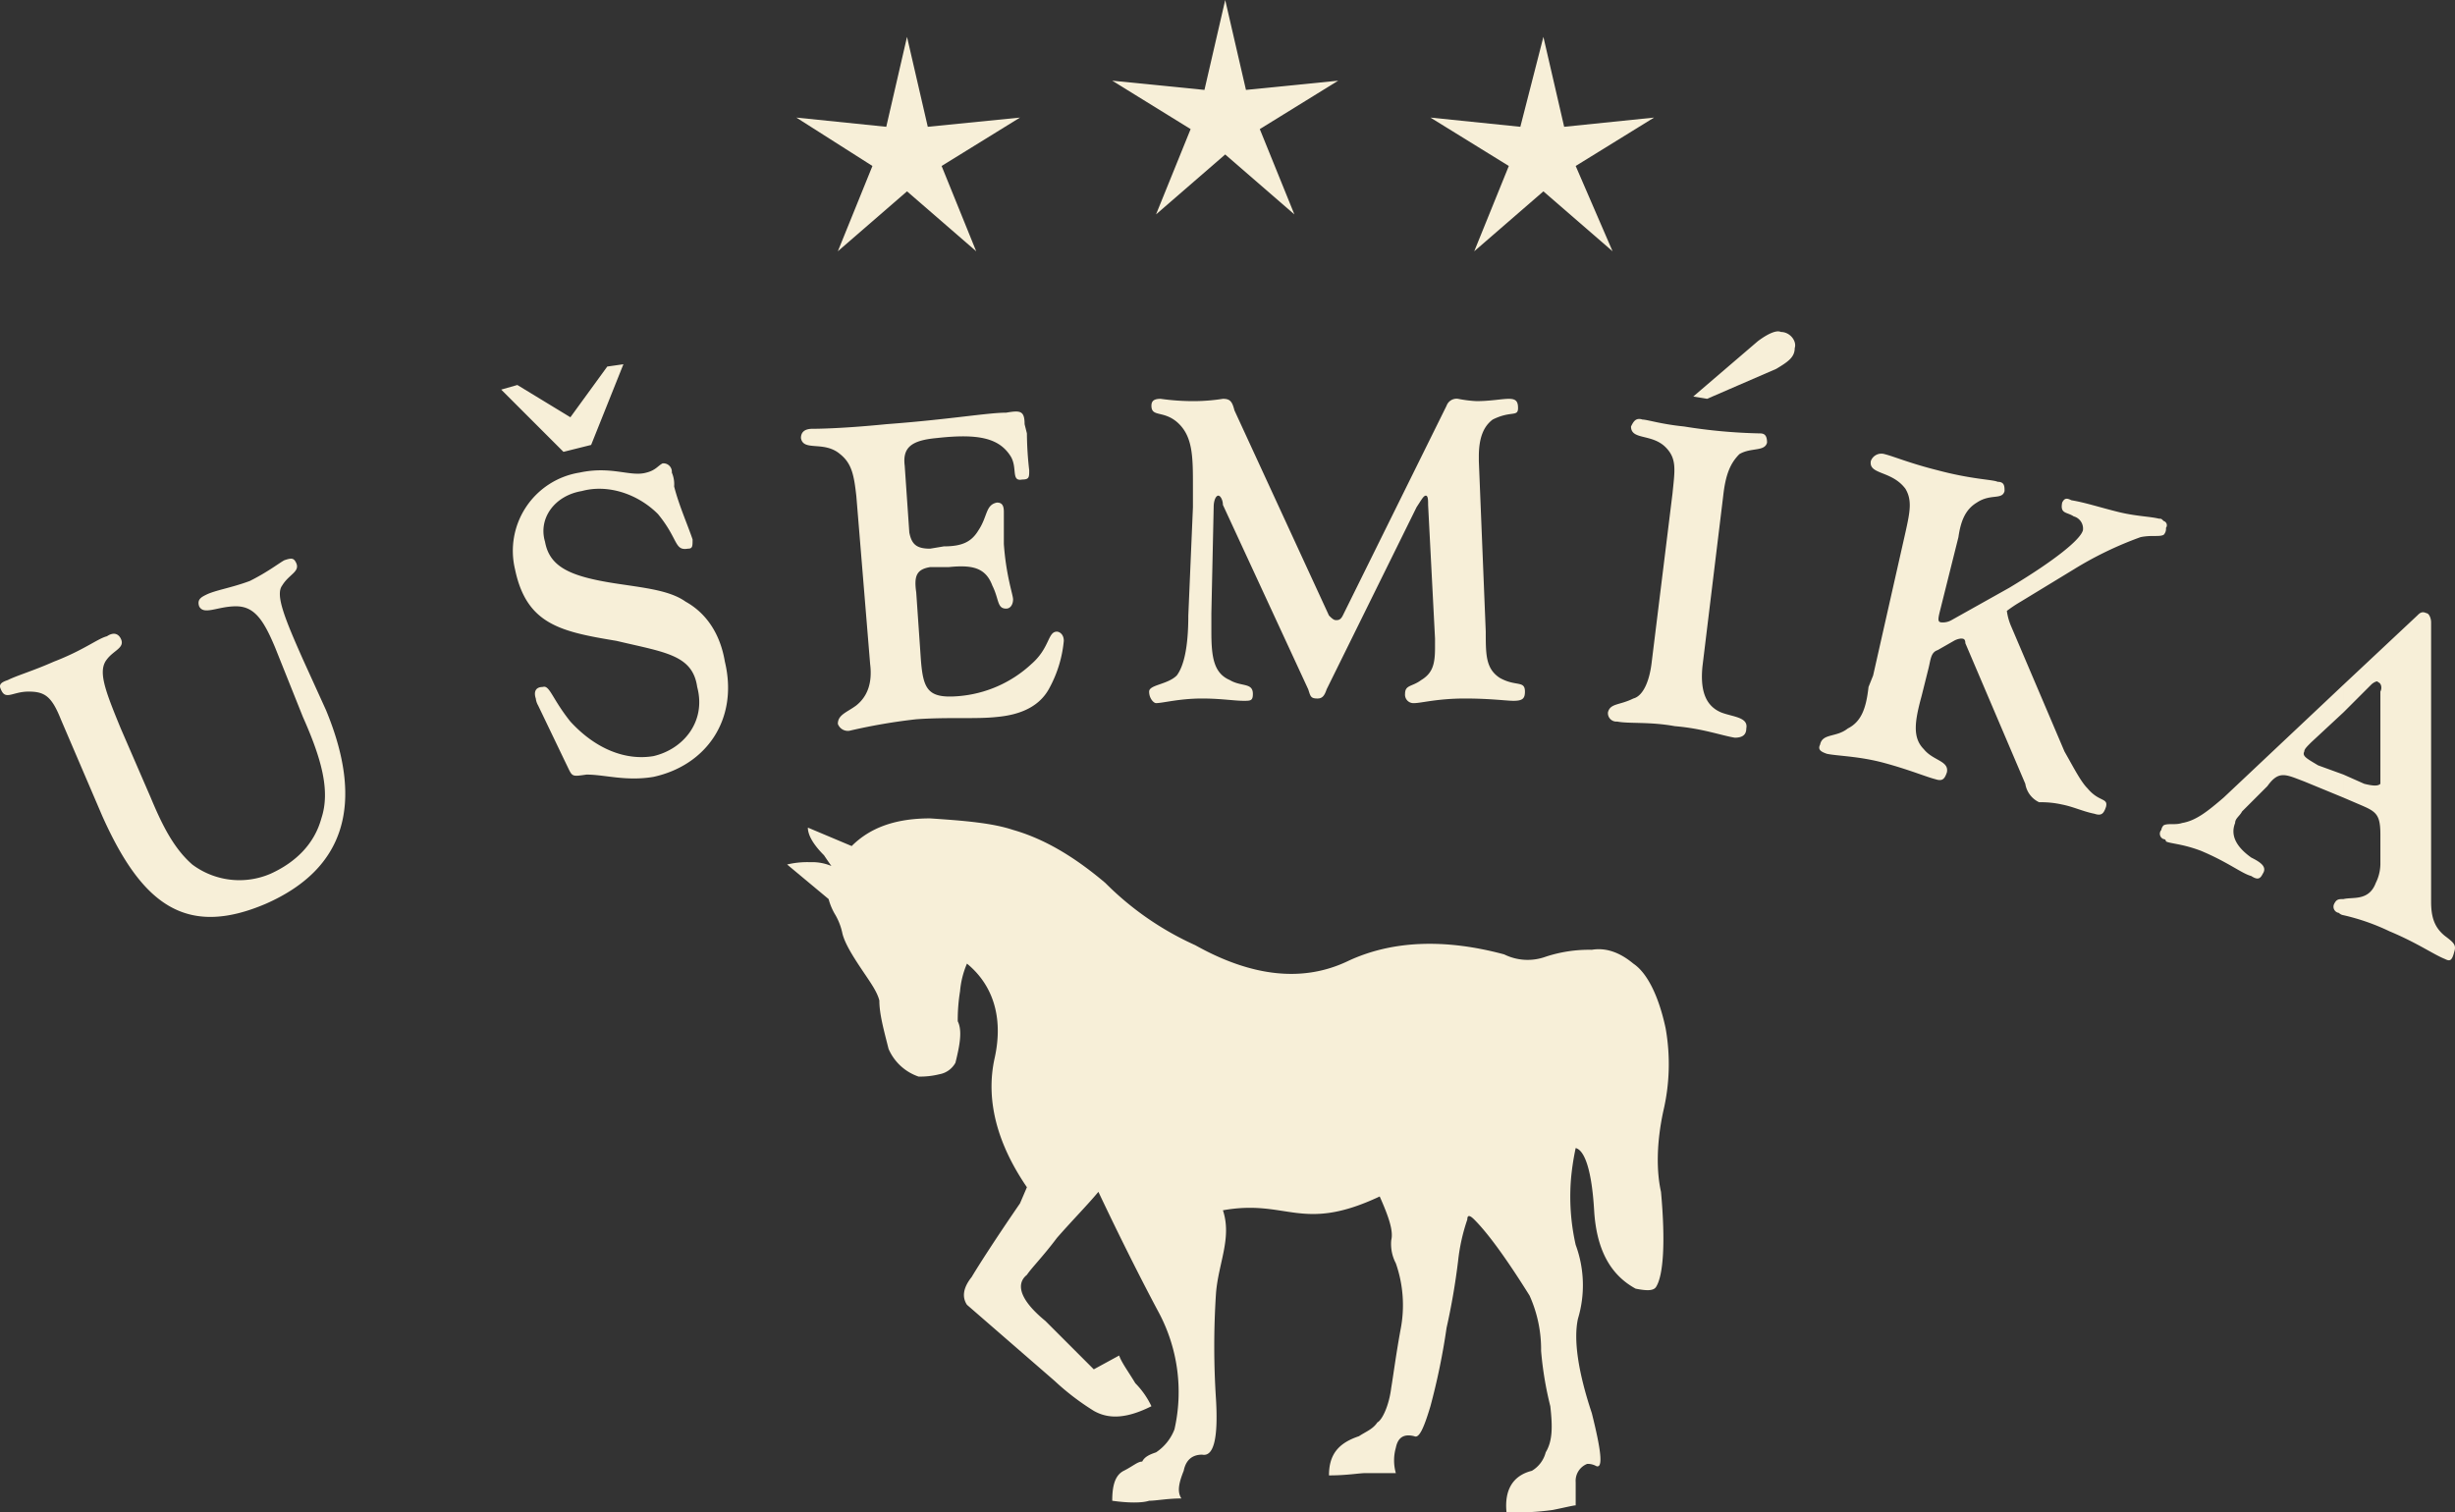 <svg xmlns="http://www.w3.org/2000/svg" width="498.372" height="307.055" viewBox="0 0 498.372 307.055"><rect x="0" y="0" width="498.372" height="307.055" fill="#333333" stroke="none"/><title>semik.logo</title><g id="abb4896c-fefc-4fcd-9ac9-e38a1bfbe1ba" data-name="Layer 2"><g id="fcb353b7-1b2d-46c0-af40-fe29a0684395" data-name="Vrstva 1"><path d="M475.736,185.824v-3.276c1.872-.468,5.149.468,6.553-3.276a8.818,8.818,0,0,0,.936-3.745v-6.085c0-4.213-.936-4.681-4.213-6.085l-3.276-1.404v-4.681l4.213,1.872c1.872.468,2.808.468,3.276,0V140.421c.468-.936,0-1.872-.468-1.872,0-.468-.936,0-1.404.468l-5.617,5.617v-5.617L490.714,124.975c.468-.468.936-.936,1.872-.468.468,0,.936.936.936,1.872v56.637c0,2.808.468,5.149,2.808,7.021,1.872,1.404,2.34,1.872,1.872,3.276-.468,1.872-.936,1.872-1.872,1.404-2.34-.936-5.617-3.276-11.234-5.617A44.264,44.264,0,0,0,475.736,185.824Zm0-46.807V144.634l-6.553,6.085c-.936.936-1.404,1.404-1.404,1.872-.468.936.468,1.404,2.808,2.808l5.149,1.872v4.681l-7.957-3.276c-3.745-1.404-5.149-2.34-7.489.936l-5.149,5.149c-.468.936-1.404,1.404-1.404,2.34-.936,2.34,0,4.681,3.276,7.021,1.872.936,3.276,1.872,2.34,3.276-.468.936-.936,1.404-2.34.468-1.872-.468-4.681-2.808-10.298-5.149-3.745-1.404-6.085-1.404-7.021-1.872a.458.458,0,0,0-.468-.468v-2.808c.936-.468,2.34,0,3.745-.468,2.808-.468,5.149-2.34,8.425-5.149l24.34-22.935Zm0,43.531v3.276a1.634,1.634,0,0,1-.936-.468,1.268,1.268,0,0,1-.936-1.872c.468-.936.936-.936,1.872-.936Zm-36.51-73.955v-2.808a.897.897,0,0,1,.468,1.404A1.72,1.72,0,0,1,439.226,108.592ZM12.345,146.038l8.425,19.659c7.957,17.787,16.851,24.808,33.233,17.787,15.914-7.021,20.127-20.127,12.17-39.318l-4.681-10.298c-3.745-8.425-5.617-13.106-4.213-14.978,1.404-2.34,3.745-2.808,2.808-4.681-.468-.936-.936-.936-2.34-.468-.936.468-3.276,2.34-7.021,4.213-3.745,1.404-7.021,1.872-8.893,2.808-.936.468-1.872.936-1.404,2.34.936,1.872,3.745,0,7.489,0s5.617,2.808,7.957,8.425l5.617,14.042c3.745,8.425,5.617,14.978,3.745,20.595-1.404,5.149-5.149,8.893-10.298,11.234a15.966,15.966,0,0,1-15.914-1.872c-3.745-3.276-6.085-7.957-8.425-13.574l-6.085-14.042c-3.276-7.957-4.681-11.702-2.808-14.042,1.404-1.872,3.745-2.34,2.808-4.213-.468-.936-1.404-1.404-2.808-.468-1.872.468-4.681,2.808-10.766,5.149-4.213,1.872-7.489,2.808-9.361,3.745-1.404.468-1.872.936-1.404,1.872.936,2.34,2.34.468,5.617.468s4.681.936,6.553,5.617Zm426.881-40.254v2.808c-.936.468-2.34,0-4.681.468a72.617,72.617,0,0,0-13.574,6.553l-10.766,6.553a27.722,27.722,0,0,0-2.808,1.872,11.907,11.907,0,0,0,.936,3.276l10.766,25.276c1.872,3.276,3.276,6.085,4.681,7.489,2.34,2.808,4.213,1.872,3.745,3.745-.468,1.404-.936,1.872-2.34,1.404-2.34-.468-4.213-1.404-6.553-1.872a19.388,19.388,0,0,0-4.681-.468,4.992,4.992,0,0,1-2.808-3.745L398.972,130.592c0-.936-.468-.936-.936-.936a3.623,3.623,0,0,0-1.404.468l-3.276,1.872c-1.404.468-1.404,1.872-1.872,3.745l-1.404,5.617c-1.404,5.149-1.872,8.425.468,10.766,1.872,2.34,5.149,2.34,4.681,4.681-.468,1.404-.936,1.872-2.34,1.404-1.872-.468-5.149-1.872-10.298-3.276s-9.361-1.404-11.702-1.872c-1.404-.468-1.872-.936-1.404-1.872.468-2.34,3.276-1.404,5.617-3.276,2.808-1.404,3.745-4.213,4.213-8.425l.936-2.34,6.553-29.02c.936-4.213,1.404-6.553,0-8.893-2.808-3.745-7.489-2.808-7.021-5.617A2.273,2.273,0,0,1,382.59,92.21c1.872.468,5.149,1.872,10.766,3.276,7.021,1.872,11.234,1.872,12.17,2.34,1.404,0,1.404.936,1.404,1.872-.468,1.872-2.808.468-5.617,2.34-2.34,1.404-3.276,3.745-3.745,7.021l-3.745,14.978c-.468,1.872-.468,2.34.468,2.34a3.538,3.538,0,0,0,1.872-.468l11.702-6.553c9.361-5.617,14.51-9.829,14.978-11.702a2.567,2.567,0,0,0-1.872-2.808c-1.404-.936-2.808-.468-2.34-2.808.468-.936.936-.936,1.872-.468,2.808.468,5.617,1.404,9.361,2.34s6.553.936,8.425,1.404c.468,0,.468,0,.936.468Zm0,61.785v2.808a1.158,1.158,0,0,1-.468-1.872,1.634,1.634,0,0,1,.468-.936ZM114.853,154.932c1.404,2.808.936,2.808,4.213,2.34,3.745,0,7.957,1.404,13.574.468,10.766-2.34,17.319-11.702,14.51-23.404-.936-5.617-3.745-9.829-7.957-12.17-3.276-2.34-8.425-2.808-14.51-3.745-8.893-1.404-13.106-3.276-14.042-8.425-1.404-4.681,1.872-9.361,7.489-10.298,5.149-1.404,11.234.468,15.446,4.681,4.213,5.149,3.276,7.489,6.085,7.021.936,0,.936-.468.936-1.872-.936-2.808-2.808-7.021-3.745-10.766a5.937,5.937,0,0,0-.468-2.808,1.715,1.715,0,0,0-1.872-1.872c-.936.468-1.404,1.404-3.276,1.872-3.276.936-7.021-1.404-13.574,0a16.087,16.087,0,0,0-13.106,19.659c2.34,11.234,9.361,12.638,20.595,14.51,9.829,2.34,15.446,2.808,16.382,9.361,1.872,7.021-2.808,12.638-8.893,14.042-5.617.936-11.702-1.404-16.851-7.021-3.745-4.681-4.213-7.489-5.617-7.021-1.404,0-1.872.936-1.404,2.34a3.623,3.623,0,0,0,.468,1.404l5.617,11.702ZM101.747,79.104l12.638,12.638,5.617-1.404,6.553-16.382-3.276.468-7.489,10.298-10.766-6.553-3.276.936Zm72.083,21.531,2.808,34.169q.702,5.617-2.808,8.425c-1.872,1.404-3.745,1.872-3.745,3.745a2.162,2.162,0,0,0,2.34,1.404,116.389,116.389,0,0,1,13.574-2.34c6.553-.468,12.17,0,16.382-.468,5.149-.468,8.893-2.34,10.766-6.085a24.804,24.804,0,0,0,2.808-9.361c0-1.404-.936-1.872-1.404-1.872-1.872,0-1.404,3.276-5.149,6.553a24.682,24.682,0,0,1-14.978,6.553c-6.085.468-7.021-1.404-7.489-7.489l-.936-13.574c-.468-3.276,0-4.681,2.808-5.149h3.745c4.681-.468,7.489,0,8.893,3.745,1.404,2.808.936,4.681,2.808,4.681.936,0,1.404-.936,1.404-1.872s-1.404-4.681-1.872-11.234v-6.553c0-1.404-.468-1.872-1.404-1.872-2.34.468-1.872,2.808-3.745,5.617-1.404,2.34-3.276,3.276-7.021,3.276l-2.808.468c-2.808,0-3.745-.936-4.213-3.276l-.936-13.574c-.468-3.745,1.404-5.149,6.553-5.617,8.425-.936,12.638,0,14.978,3.745,1.404,2.34,0,5.149,2.34,4.681,1.404,0,1.404-.468,1.404-1.872a69.199,69.199,0,0,1-.468-7.489l-.468-1.872c0-2.808-.936-2.808-3.745-2.34-3.745,0-11.702,1.404-24.34,2.34-9.361.936-14.51.936-14.978.936-1.872,0-2.34.936-2.34,1.872.468,2.808,4.681.468,7.957,3.276,2.34,1.872,2.808,4.213,3.276,8.425ZM241.232,124.975c0,6.553-.936,10.298-2.34,12.17-1.872,1.872-5.617,1.872-5.617,3.276s.936,2.34,1.404,2.34c1.404,0,4.681-.936,9.361-.936,3.745,0,6.553.468,8.425.468,1.404,0,1.872,0,1.872-1.404,0-2.34-2.34-1.404-4.681-2.808-3.276-1.404-3.745-4.681-3.745-9.829v-3.745l.468-21.531c0-1.404.468-2.34.936-2.34s.936.936.936,1.872l17.319,37.446c.468,1.404.468,1.872,1.872,1.872.936,0,1.404-.468,1.872-1.872l18.255-36.978c.936-1.404,1.404-2.34,1.872-2.34s.468.936.468,1.872l1.404,27.148V131.528c0,3.276-.468,5.149-2.808,6.553-1.872,1.404-3.276.936-3.276,2.808a1.715,1.715,0,0,0,1.872,1.872c1.404,0,4.681-.936,10.298-.936,5.149,0,8.425.468,9.829.468,1.872,0,2.34-.468,2.34-1.872,0-2.34-1.872-.936-5.149-2.808-2.808-1.872-2.808-4.681-2.808-9.361L300.209,93.614v-.936c0-3.745.936-6.085,2.808-7.489,3.745-1.872,5.149-.468,5.149-2.34,0-1.404-.468-1.872-1.872-1.872s-3.745.468-6.553.468a25.203,25.203,0,0,1-3.745-.468,2.162,2.162,0,0,0-2.34,1.404L272.593,124.975c-.468.936-.936.936-1.404.936s-.936-.468-1.404-.936L250.594,83.317c-.468-1.872-.936-2.34-2.34-2.34a39.165,39.165,0,0,1-5.617.468,47.157,47.157,0,0,1-7.021-.468c-1.404,0-1.872.468-1.872,1.404,0,2.34,2.34.936,5.149,3.276,3.276,2.808,3.276,7.021,3.276,13.106v4.213L241.232,124.975ZM339.527,100.167l-4.213,34.169c-.468,4.213-1.872,7.021-3.745,7.489-2.808,1.404-4.681.936-5.149,2.808a1.715,1.715,0,0,0,1.872,1.872c2.34.468,6.553,0,11.702.936,5.617.468,9.361,1.872,12.17,2.34,1.404,0,2.34-.468,2.34-1.872.468-2.34-2.808-2.34-5.149-3.276-3.276-1.404-4.213-4.681-3.745-9.361l4.213-34.637c.468-4.213,1.404-6.553,3.276-8.425,2.34-1.404,5.149-.468,5.617-2.34,0-1.404-.468-1.872-1.404-1.872a109.814,109.814,0,0,1-15.446-1.404c-4.681-.468-7.489-1.404-8.425-1.404-1.404-.468-1.872.468-2.34,1.404,0,2.808,4.213,1.404,7.021,4.213,2.34,2.34,1.872,4.681,1.404,9.361Zm4.213-19.659,2.808.468,14.042-6.085c2.34-1.404,3.745-2.34,3.745-4.213.468-1.404-.936-3.276-2.808-3.276-.936-.468-2.808.468-4.681,1.872Z" fill="#f7efd8"/><path d="M244.041,295.353c-1.872,0-3.276.936-3.745,3.276-.936,2.34-1.404,4.213-.468,5.617-2.808,0-5.149.468-6.553.468-1.404.468-4.213.468-7.489,0,0-2.808.468-5.149,2.34-6.085s2.808-1.872,3.745-1.872c.468-.936,1.404-1.404,2.808-1.872a9.778,9.778,0,0,0,3.745-4.681,34.312,34.312,0,0,0-3.276-23.872c-3.745-7.021-7.957-15.446-12.17-24.34-2.34,2.808-5.149,5.617-8.425,9.361-2.808,3.745-5.149,6.085-6.085,7.489-2.34,1.872-1.404,5.149,3.745,9.361l9.829,9.829,5.149-2.808c.468,1.404,1.872,3.276,3.276,5.617a17.106,17.106,0,0,1,3.276,4.681c-4.681,2.34-8.425,2.808-11.702.936a51.098,51.098,0,0,1-7.957-6.085L196.297,264.928c-.936-1.404-.936-3.276.936-5.617,1.404-2.34,4.681-7.489,9.829-14.978l1.404-3.276c-6.085-8.893-8.425-17.787-6.553-26.212s-.468-14.978-5.617-19.191a18.108,18.108,0,0,0-1.404,5.617,36.392,36.392,0,0,0-.468,6.085c.936,1.872.468,4.681-.468,8.425a4.632,4.632,0,0,1-3.276,2.34,16.123,16.123,0,0,1-4.213.468,10.25,10.25,0,0,1-6.085-5.617c-.936-3.745-1.872-7.021-1.872-9.829-.468-1.872-1.872-3.745-3.745-6.553s-3.276-5.149-3.745-7.021a12.668,12.668,0,0,0-1.404-3.745,12.177,12.177,0,0,1-1.404-3.276l-8.425-7.021a17.559,17.559,0,0,1,4.681-.468,10.07,10.07,0,0,1,4.681.936c.468.936,0,.468-1.872-2.34-2.34-2.34-3.276-4.213-3.276-5.617l8.893,3.745c3.745-3.745,8.893-5.617,15.914-5.617,7.021.468,12.638.936,16.851,2.34,6.553,1.872,12.638,5.617,18.723,10.766a61.263,61.263,0,0,0,18.255,12.638c11.702,6.553,21.999,7.489,30.893,3.276s19.659-4.681,31.829-1.404a10.731,10.731,0,0,0,8.425.468,28.148,28.148,0,0,1,9.361-1.404q4.213-.702,8.425,2.808c2.808,1.872,5.149,6.553,6.553,13.106a41.536,41.536,0,0,1-.468,16.851c-1.404,6.553-1.404,12.17-.468,16.382.936,10.298.468,16.851-.936,19.191-.468.936-1.872.936-4.213.468-5.149-2.808-7.957-7.957-8.425-15.914s-1.872-12.17-3.745-12.638a52.163,52.163,0,0,0-.936,6.085,44.312,44.312,0,0,0,.936,13.574,23.613,23.613,0,0,1,.468,14.978c-.936,4.213,0,10.766,2.808,19.191,1.872,7.489,2.34,11.234.936,10.766a3.538,3.538,0,0,0-1.872-.468,3.706,3.706,0,0,0-2.34,3.745v4.681c-.468,0-2.34.468-4.681.936a53.913,53.913,0,0,1-9.361.468c-.468-4.681,1.404-7.489,5.149-8.425a6.128,6.128,0,0,0,2.808-3.745c1.404-2.34,1.404-5.149.936-9.361a70.128,70.128,0,0,1-1.872-11.234,26.604,26.604,0,0,0-2.34-11.234q-7.021-11.234-11.234-15.446-1.404-1.404-1.404,0a38.571,38.571,0,0,0-1.872,8.425,137.194,137.194,0,0,1-2.34,13.574,135.892,135.892,0,0,1-3.276,15.914c-1.404,4.681-2.34,6.553-3.276,6.085-1.872-.468-3.276,0-3.745,2.34a9.446,9.446,0,0,0,0,5.149h-6.085c-1.404,0-3.745.468-7.489.468,0-4.213,1.872-6.553,6.085-7.957,1.404-.936,2.808-1.404,3.745-2.808.936-.468,2.34-3.276,2.808-7.021.468-2.808.936-6.553,1.872-11.702a25.722,25.722,0,0,0-.936-13.574,8.439,8.439,0,0,1-.936-4.681c.468-1.872-.468-4.681-2.34-8.893-15.914,7.489-18.723.468-31.829,2.808,1.872,5.617-.936,10.766-1.404,16.851a164.545,164.545,0,0,0,0,21.531Q247.551,296.055,244.041,295.353Z" fill="#f7efd8"/><polygon points="184.127 7.489 188.34 25.744 207.063 23.872 191.149 33.701 198.17 51.02 184.127 38.85 170.085 51.02 177.106 33.701 161.66 23.872 179.915 25.744 184.127 7.489" fill="#f7efd8"/><polygon points="313.315 7.489 317.528 25.744 335.782 23.872 319.868 33.701 327.357 51.02 313.315 38.85 299.273 51.02 306.294 33.701 290.38 23.872 308.634 25.744 313.315 7.489" fill="#f7efd8"/><polygon points="248.721 0 252.934 18.255 271.657 16.382 255.742 26.212 262.763 43.531 248.721 31.361 234.679 43.531 241.7 26.212 225.786 16.382 244.509 18.255 248.721 0" fill="#f7efd8"/></g></g></svg>